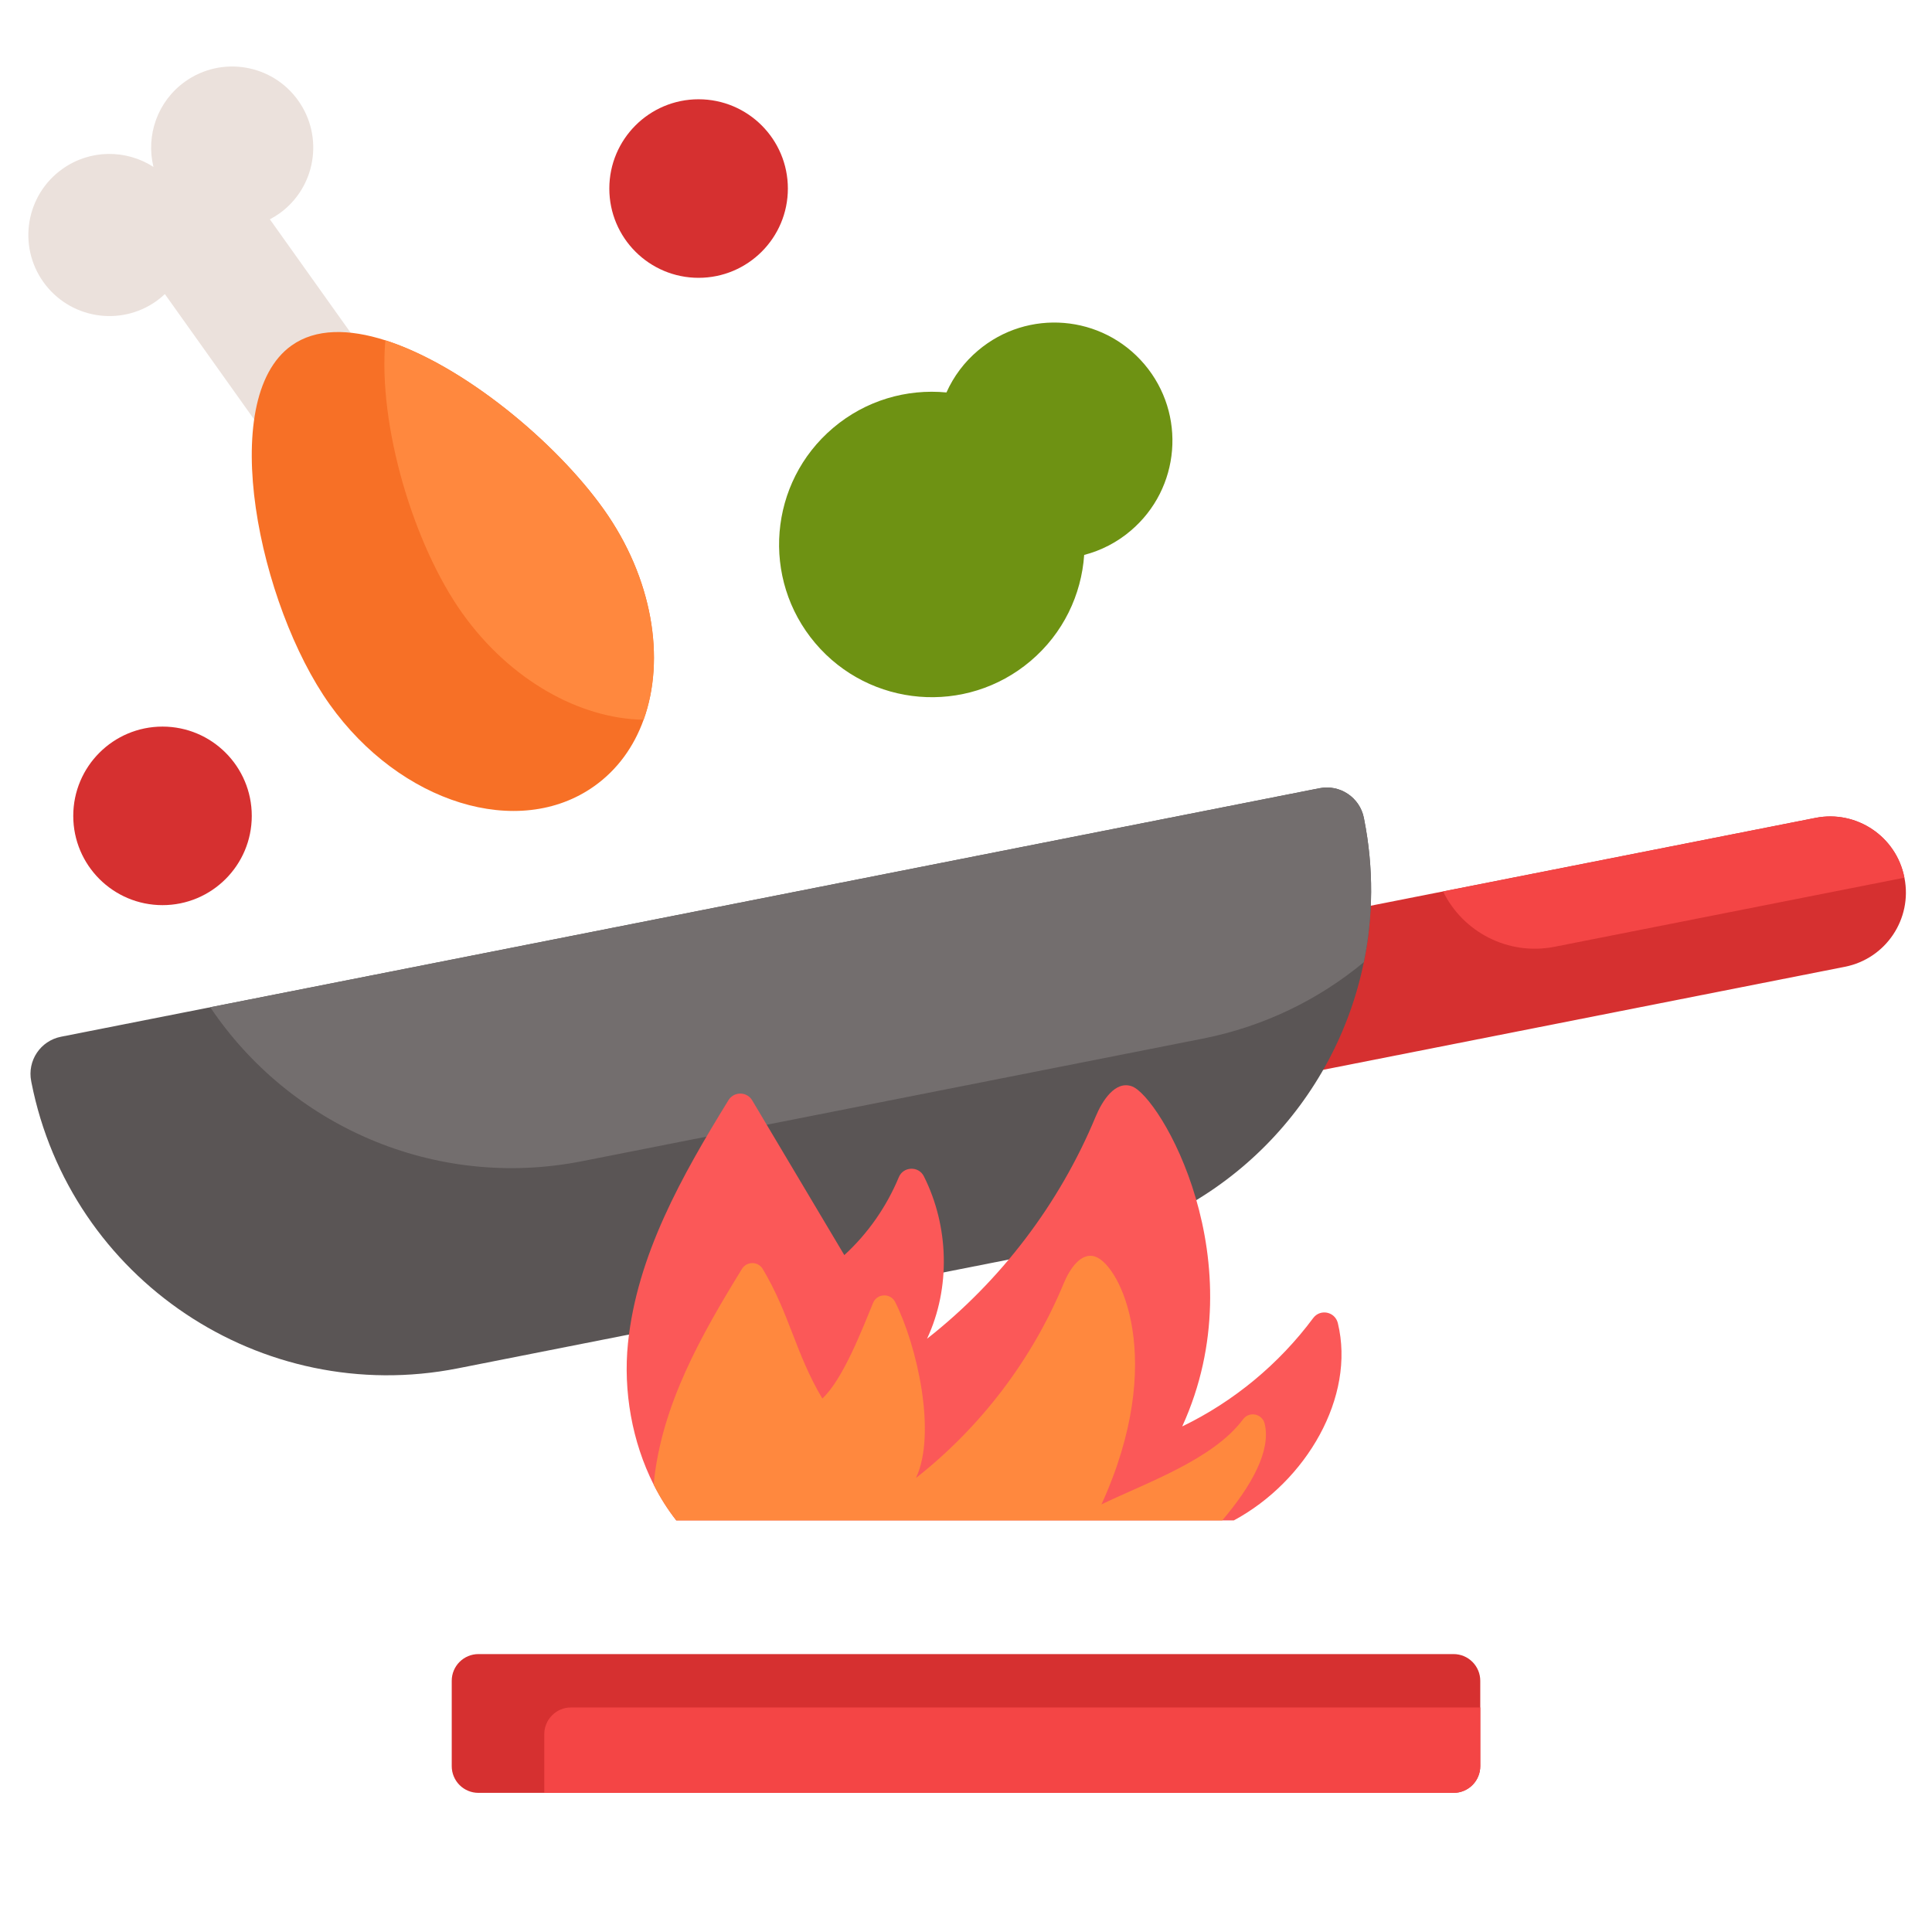 <svg width="60" height="60" viewBox="0 0 60 60" fill="none" xmlns="http://www.w3.org/2000/svg">
<path d="M59.141 27.249L59.145 27.265C59.396 28.538 58.567 29.773 57.296 30.024L37.865 33.861L36.952 29.237L56.383 25.4C57.654 25.149 58.89 25.976 59.141 27.249Z" fill="#D63030"/>
<path d="M59.141 27.249L59.143 27.257L48.279 29.403C46.837 29.687 45.431 28.945 44.816 27.685L56.383 25.4C57.654 25.149 58.89 25.976 59.141 27.249Z" fill="#F44545"/>
<path d="M42.357 25.403L42.365 25.447C42.664 26.959 42.646 28.46 42.355 29.882C41.473 34.201 38.086 37.781 33.491 38.689L14.219 42.495C8.112 43.701 2.183 39.727 0.977 33.62L0.969 33.577C0.843 32.94 1.257 32.323 1.893 32.197L40.977 24.479C41.613 24.353 42.231 24.766 42.357 25.403Z" fill="#5A5555"/>
<path d="M42.357 25.403L42.365 25.447C42.664 26.959 42.646 28.46 42.355 29.882C40.956 31.041 39.257 31.88 37.349 32.256L18.078 36.062C13.481 36.97 8.987 34.943 6.53 31.281L40.977 24.479C41.613 24.353 42.231 24.766 42.357 25.403Z" fill="#736E6E"/>
<path d="M4.766 5.184C4.527 4.212 4.885 3.149 5.75 2.532C6.883 1.726 8.455 1.99 9.261 3.123C10.068 4.256 9.804 5.828 8.671 6.634C8.578 6.699 8.482 6.758 8.381 6.811L12.499 12.593C12.873 13.118 12.749 13.853 12.224 14.227L10.871 15.19C10.347 15.564 9.611 15.44 9.237 14.915L5.12 9.133C5.038 9.211 4.95 9.283 4.859 9.349C3.726 10.155 2.154 9.891 1.347 8.758C0.541 7.626 0.805 6.054 1.938 5.247C2.803 4.631 3.924 4.64 4.766 5.184Z" fill="#EBE1DC"/>
<path d="M25.872 13.29C23.873 14.984 23.626 17.977 25.32 19.976C27.014 21.974 30.007 22.221 32.005 20.528C33.023 19.666 33.585 18.467 33.67 17.234C34.202 17.096 34.696 16.839 35.114 16.483C36.66 15.173 36.851 12.859 35.541 11.313C34.231 9.768 31.917 9.577 30.372 10.887C29.952 11.241 29.617 11.686 29.393 12.188C28.163 12.07 26.889 12.428 25.872 13.29Z" fill="#6E9213"/>
<path d="M21.695 8.628C23.226 8.628 24.468 7.387 24.468 5.856C24.468 4.325 23.226 3.083 21.695 3.083C20.164 3.083 18.923 4.325 18.923 5.856C18.923 7.387 20.164 8.628 21.695 8.628Z" fill="#D63030"/>
<path d="M5.047 28.11C6.578 28.11 7.819 26.869 7.819 25.338C7.819 23.807 6.578 22.565 5.047 22.565C3.516 22.565 2.275 23.807 2.275 25.338C2.275 26.869 3.516 28.11 5.047 28.11Z" fill="#D63030"/>
<path d="M19.988 22.352C19.688 23.187 19.177 23.901 18.458 24.413C16.109 26.086 12.429 24.95 10.238 21.875C8.049 18.799 6.704 12.402 9.055 10.73C9.804 10.197 10.836 10.207 11.968 10.569C14.388 11.343 17.255 13.72 18.747 15.815C20.268 17.951 20.671 20.459 19.988 22.352Z" fill="#F77026"/>
<path d="M19.988 22.352C18.013 22.323 15.841 21.128 14.356 19.042C12.844 16.918 11.735 13.211 11.968 10.569C14.388 11.343 17.255 13.72 18.747 15.815C20.268 17.951 20.671 20.458 19.988 22.352Z" fill="#FF883E"/>
<path d="M38.319 47.217H21.002C20.731 46.871 20.497 46.499 20.301 46.107C19.629 44.779 19.351 43.198 19.502 41.716C19.783 38.982 21.175 36.519 22.623 34.167C22.793 33.892 23.195 33.894 23.36 34.172C24.314 35.775 25.267 37.376 26.221 38.978C26.953 38.309 27.533 37.475 27.914 36.558C28.052 36.223 28.528 36.204 28.691 36.53C29.472 38.082 29.528 39.998 28.79 41.576C31.084 39.776 32.906 37.377 34.024 34.683C34.232 34.181 34.632 33.558 35.145 33.734C36.021 34.032 39.053 39.175 36.715 44.299C38.315 43.527 39.722 42.36 40.782 40.934C41.002 40.639 41.461 40.734 41.548 41.091C42.104 43.381 40.564 46.01 38.319 47.217Z" fill="#FB5858"/>
<path d="M37.958 47.217H21.002C20.731 46.871 20.497 46.499 20.301 46.107C20.302 46.079 20.305 46.05 20.308 46.021C20.554 43.626 21.774 41.468 23.043 39.406C23.192 39.165 23.544 39.167 23.689 39.411C24.525 40.814 24.703 42.028 25.538 43.432C26.179 42.844 26.784 41.263 27.116 40.46C27.239 40.165 27.655 40.15 27.799 40.434C28.483 41.795 29.095 44.516 28.447 45.899C30.458 44.321 32.055 42.22 33.034 39.858C33.216 39.419 33.567 38.872 34.017 39.027C34.785 39.288 36.256 42.229 34.207 46.72C35.61 46.044 37.675 45.327 38.605 44.077C38.797 43.819 39.2 43.902 39.276 44.216C39.477 45.046 38.874 46.141 37.958 47.217Z" fill="#FF883E"/>
<path d="M45.971 52.198V54.85C45.971 55.07 45.883 55.281 45.728 55.437C45.572 55.592 45.362 55.679 45.142 55.679H14.858C14.638 55.679 14.428 55.592 14.272 55.437C14.117 55.281 14.029 55.07 14.029 54.85V52.198C14.029 51.978 14.117 51.767 14.272 51.612C14.428 51.456 14.638 51.369 14.858 51.369H45.142C45.362 51.369 45.573 51.456 45.728 51.612C45.883 51.767 45.971 51.978 45.971 52.198Z" fill="#D63030"/>
<path d="M45.971 53.027V54.85C45.971 55.07 45.883 55.281 45.728 55.436C45.572 55.592 45.362 55.679 45.142 55.679H16.903V53.856C16.903 53.636 16.99 53.425 17.146 53.27C17.301 53.114 17.512 53.027 17.732 53.027H45.971Z" fill="#F44545"/>
</svg>
